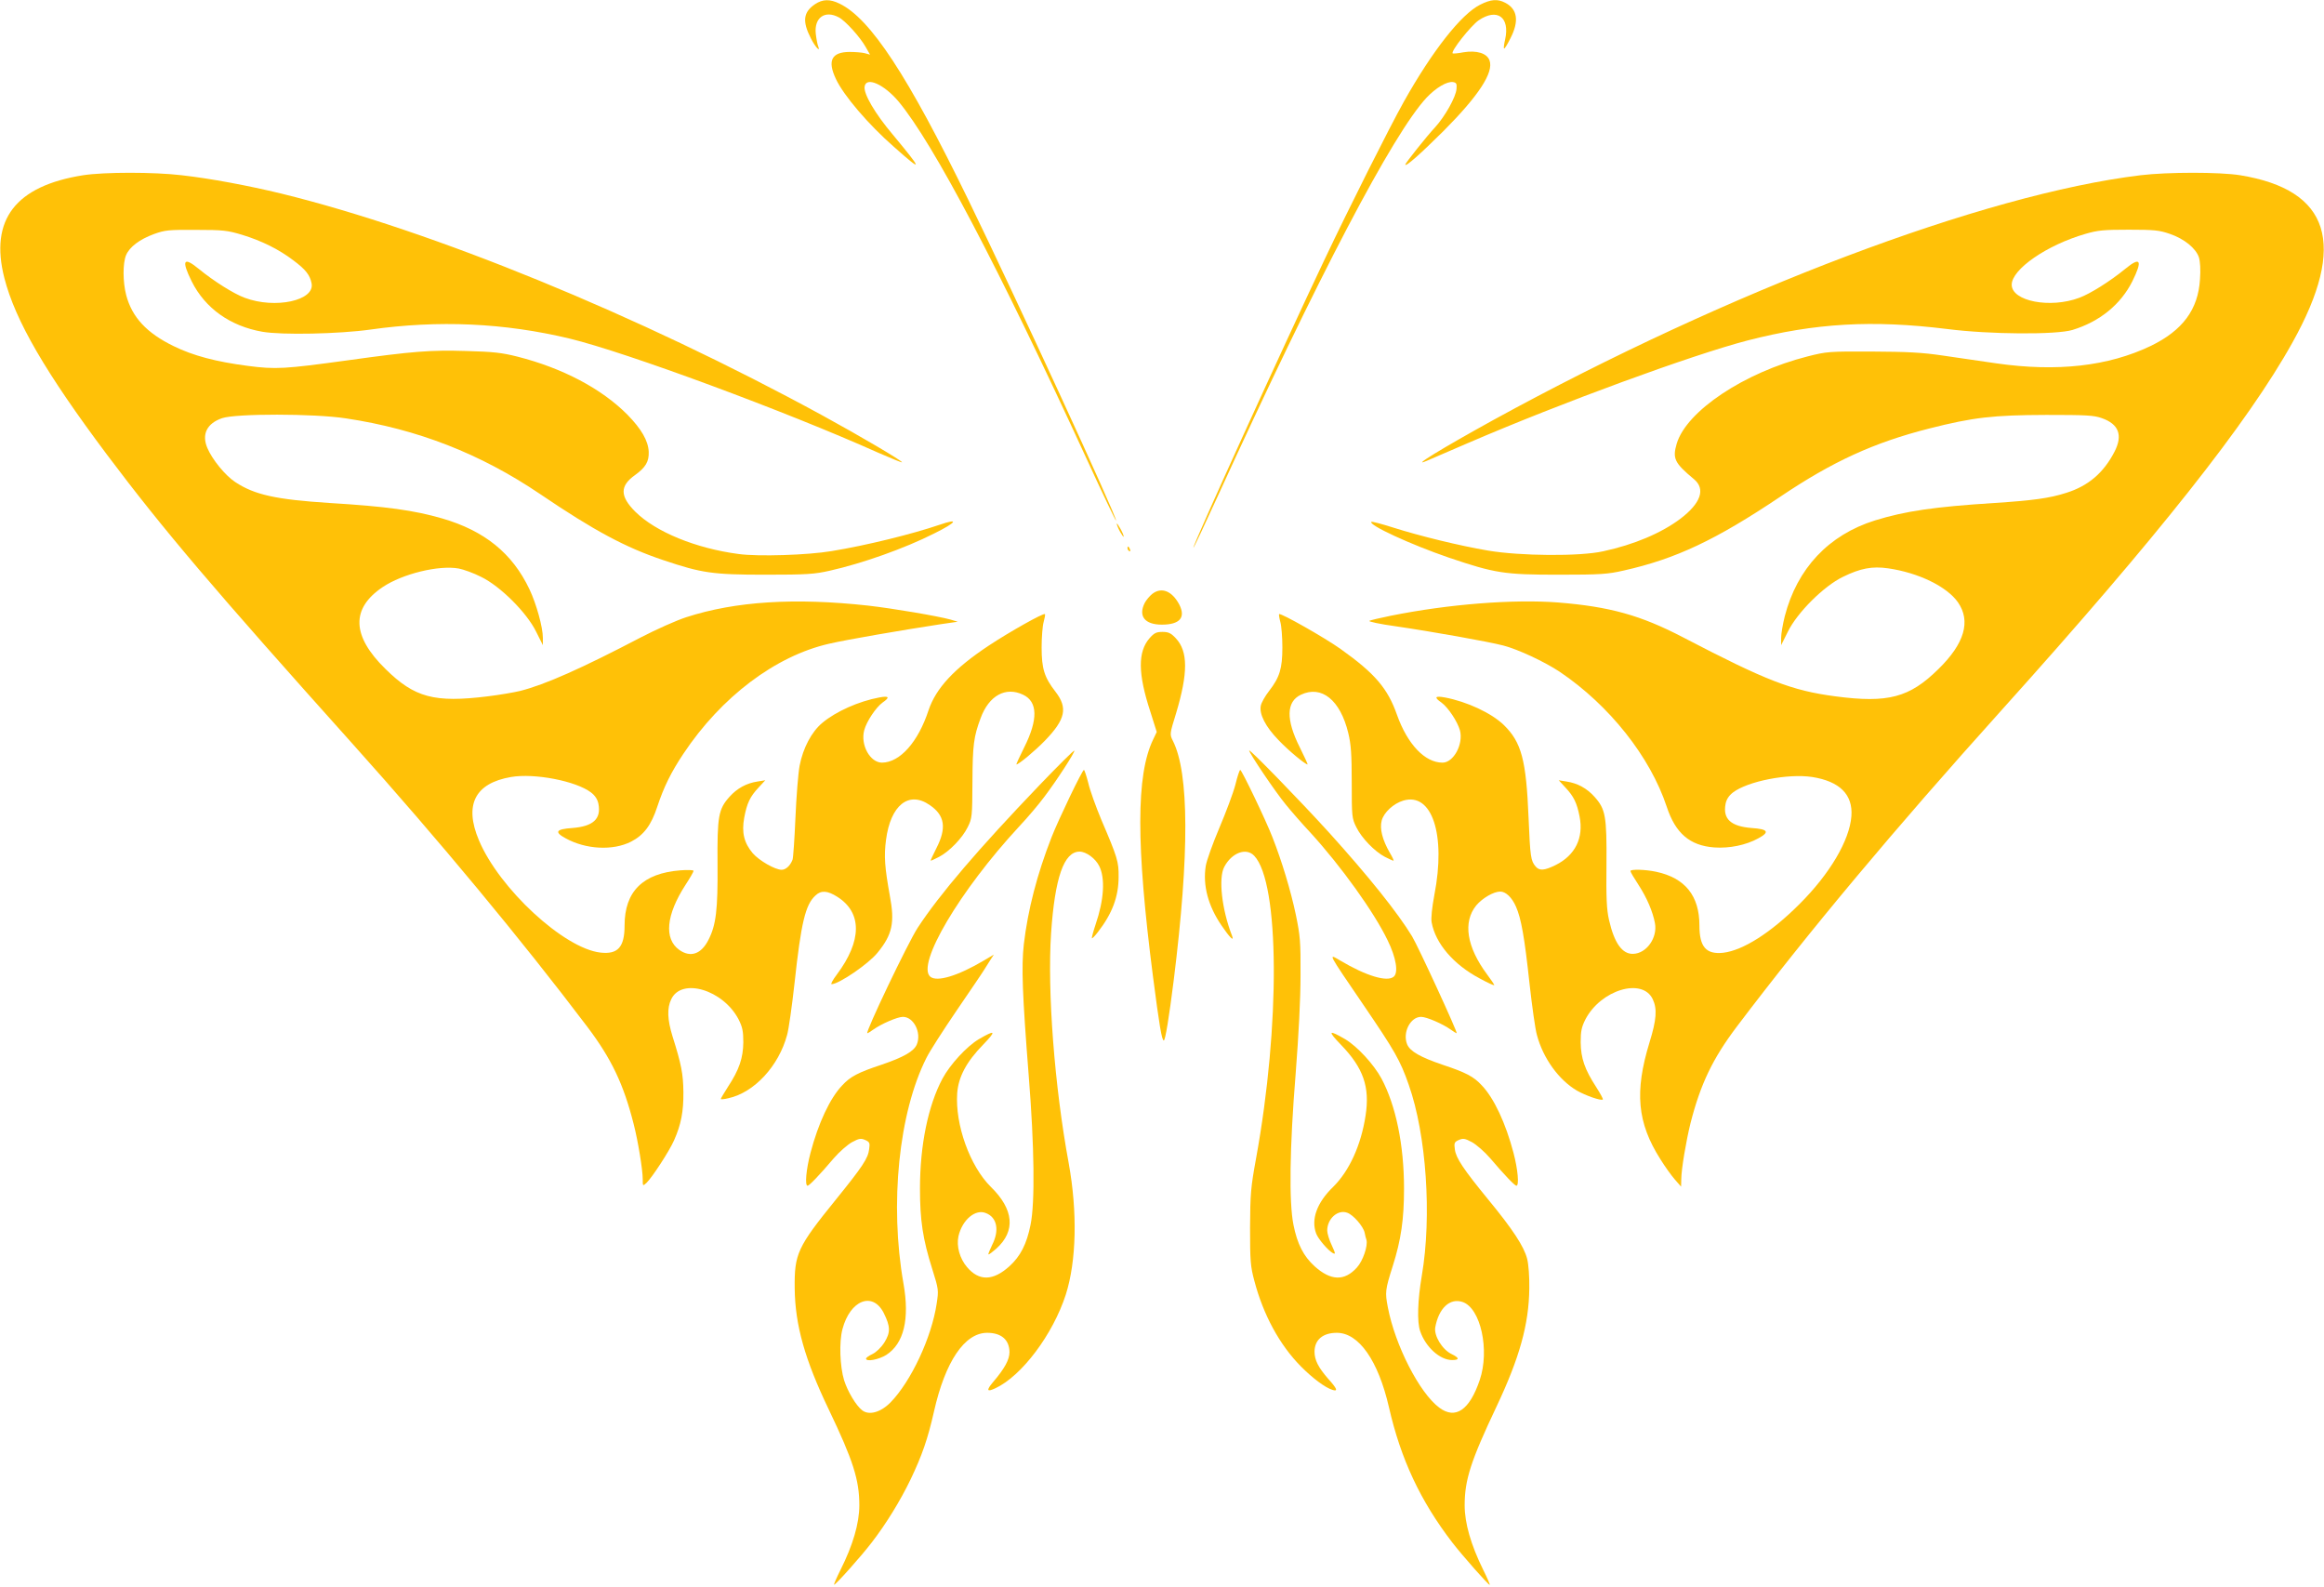 <?xml version="1.0" standalone="no"?>
<!DOCTYPE svg PUBLIC "-//W3C//DTD SVG 20010904//EN"
 "http://www.w3.org/TR/2001/REC-SVG-20010904/DTD/svg10.dtd">
<svg version="1.0" xmlns="http://www.w3.org/2000/svg"
 width="1280pt" height="874pt" viewBox="0 0 1280 874"
 preserveAspectRatio="xMidYMid meet">
<g transform="translate(0,874) scale(0.1,-0.1)"
fill="#ffc107" stroke="none">
<path d="M4489 8717 c-65 -44 -71 -94 -23 -188 24 -48 55 -81 40 -43 -4 10
-10 42 -13 69 -9 88 50 130 126 90 36 -18 119 -110 149 -164 l24 -42 -29 8
c-15 4 -54 7 -85 7 -98 -1 -122 -48 -74 -149 42 -90 178 -250 321 -375 160
-142 159 -132 -8 69 -98 116 -161 224 -155 264 8 57 107 13 187 -82 192 -231
548 -907 1041 -1979 84 -183 155 -331 157 -329 9 10 -554 1234 -814 1767 -333
684 -539 998 -709 1080 -53 26 -93 25 -135 -3z"/>
<path d="M8152 8714 c-104 -52 -263 -254 -420 -534 -81 -145 -300 -581 -438
-872 -228 -480 -728 -1578 -721 -1584 2 -2 61 124 132 279 556 1217 967 2000
1152 2199 52 55 113 91 146 86 18 -3 22 -9 19 -38 -3 -44 -64 -152 -117 -210
-47 -50 -165 -199 -165 -206 0 -16 82 57 211 185 193 194 277 322 253 388 -14
40 -71 57 -144 45 -30 -6 -57 -8 -59 -6 -12 11 100 152 143 182 102 69 173 18
146 -105 -6 -25 -9 -48 -6 -50 3 -3 18 22 35 56 49 95 39 161 -29 196 -42 22
-79 19 -138 -11z"/>
<path d="M458 7775 c-373 -59 -516 -245 -434 -566 60 -235 228 -523 566 -974
312 -415 583 -734 1355 -1595 470 -524 927 -1075 1290 -1555 132 -175 199
-314 255 -535 24 -93 50 -252 50 -304 0 -38 0 -39 20 -21 30 28 127 176 153
236 38 86 52 157 51 264 -1 100 -11 153 -60 308 -28 91 -31 155 -7 204 57 121
286 52 371 -111 21 -42 26 -64 26 -126 -1 -86 -22 -150 -85 -246 -21 -33 -39
-63 -39 -66 0 -3 19 -2 42 4 142 31 277 177 323 348 9 30 27 159 41 285 36
333 60 433 115 483 31 30 66 28 121 -7 137 -87 136 -242 -3 -428 -22 -29 -35
-53 -29 -53 40 0 204 112 253 173 82 100 96 166 68 314 -28 156 -33 218 -21
308 25 191 125 271 240 192 84 -57 95 -126 37 -239 -19 -37 -33 -68 -31 -68 3
0 23 9 46 21 56 29 129 104 158 164 24 48 25 59 26 250 1 203 7 248 45 350 46
125 138 175 234 129 81 -38 83 -137 6 -290 -26 -52 -45 -94 -43 -94 13 0 105
77 158 132 113 117 126 180 57 269 -61 79 -76 126 -76 244 0 55 5 118 11 139
6 22 10 42 7 44 -7 8 -197 -99 -310 -174 -190 -126 -290 -234 -331 -356 -57
-174 -157 -287 -256 -288 -66 0 -120 98 -98 179 13 48 64 125 101 152 42 29
36 38 -18 28 -113 -21 -239 -77 -314 -140 -59 -49 -106 -138 -125 -236 -8 -43
-18 -172 -23 -288 -5 -115 -12 -219 -16 -230 -13 -33 -37 -55 -60 -55 -36 0
-123 50 -159 91 -48 57 -62 114 -47 196 15 80 32 116 80 167 l36 39 -43 -7
c-60 -9 -112 -37 -154 -84 -61 -68 -68 -106 -66 -372 2 -250 -8 -334 -50 -416
-40 -79 -99 -99 -161 -55 -85 61 -72 193 34 357 25 38 45 73 45 78 0 5 -32 6
-72 3 -207 -16 -308 -116 -308 -304 0 -119 -37 -160 -133 -149 -201 23 -557
352 -669 618 -83 196 -22 315 177 349 129 22 357 -22 440 -85 23 -18 36 -38
41 -63 16 -83 -29 -124 -144 -133 -90 -6 -101 -22 -36 -57 111 -61 260 -69
360 -18 70 36 111 91 144 192 36 109 76 190 144 292 209 314 508 539 803 606
99 23 402 75 618 108 l90 13 -40 12 c-69 19 -314 61 -455 77 -401 44 -729 24
-1000 -64 -53 -17 -165 -67 -250 -111 -327 -171 -527 -260 -665 -295 -33 -8
-114 -22 -180 -30 -292 -36 -402 -7 -562 151 -186 182 -191 333 -15 451 109
73 309 122 419 102 26 -5 82 -25 123 -46 105 -51 251 -196 303 -302 l37 -74 0
40 c0 59 -36 188 -74 268 -94 198 -247 322 -481 390 -156 45 -307 66 -620 85
-295 19 -413 45 -519 115 -55 36 -127 124 -154 188 -32 75 -3 135 81 164 75
26 506 26 682 -1 394 -59 740 -194 1070 -417 298 -202 472 -295 679 -364 211
-71 271 -80 561 -80 229 0 271 3 355 22 179 40 413 123 575 205 125 62 140 86
30 48 -150 -51 -404 -114 -595 -145 -131 -22 -404 -31 -512 -16 -236 31 -457
122 -569 233 -85 85 -86 142 -1 202 58 42 77 74 75 128 -3 61 -40 125 -117
204 -143 144 -358 257 -606 320 -87 22 -135 27 -282 31 -196 6 -291 -1 -658
-52 -343 -47 -391 -50 -545 -30 -176 23 -301 56 -409 109 -148 72 -229 159
-261 281 -19 73 -19 175 -1 219 19 46 75 88 154 117 61 22 81 24 232 23 149 0
173 -3 253 -27 108 -33 203 -80 283 -141 67 -50 91 -80 100 -126 20 -95 -200
-143 -368 -80 -60 22 -170 91 -253 159 -85 70 -97 48 -39 -69 74 -148 212
-246 389 -277 108 -19 425 -12 595 12 375 53 737 37 1099 -50 309 -75 1184
-398 1700 -629 69 -30 127 -54 129 -52 5 6 -233 146 -438 258 -1015 554 -2149
1018 -2981 1222 -182 44 -389 83 -549 101 -153 18 -424 18 -542 0z"/>
<path d="M11790 7775 c-865 -105 -2263 -634 -3565 -1348 -283 -156 -463 -266
-365 -224 19 8 121 52 225 97 518 223 1233 485 1540 565 373 96 688 114 1100
63 234 -30 601 -32 690 -5 150 46 265 140 329 267 58 117 46 139 -39 69 -83
-68 -193 -137 -253 -159 -160 -60 -372 -19 -372 72 0 85 194 219 406 280 68
20 102 23 239 23 141 0 168 -3 226 -23 79 -27 143 -79 160 -129 7 -23 10 -68
6 -121 -10 -167 -96 -282 -271 -367 -234 -112 -516 -144 -851 -96 -82 12 -215
31 -295 43 -114 17 -197 21 -390 22 -236 1 -249 0 -355 -27 -347 -88 -666
-300 -720 -480 -24 -82 -13 -106 95 -196 65 -54 38 -132 -75 -218 -104 -78
-253 -142 -425 -179 -129 -29 -458 -26 -635 4 -158 27 -371 79 -523 127 -63
20 -116 34 -119 31 -17 -17 217 -125 427 -197 254 -86 305 -94 605 -94 232 0
271 3 358 23 286 64 507 168 863 407 288 194 516 298 819 375 244 62 353 74
645 75 222 0 262 -2 307 -18 93 -33 116 -94 69 -185 -60 -116 -144 -188 -265
-226 -93 -30 -184 -42 -396 -56 -333 -21 -493 -45 -658 -96 -256 -80 -429
-265 -497 -528 -11 -44 -20 -97 -20 -119 l0 -40 37 74 c52 106 198 251 303
302 96 47 161 60 250 47 166 -24 323 -100 384 -187 72 -104 36 -227 -107 -367
-160 -158 -278 -189 -567 -151 -243 32 -381 86 -840 325 -234 122 -404 169
-688 192 -246 19 -605 -9 -922 -73 -58 -12 -111 -24 -118 -28 -7 -4 58 -18
145 -30 199 -29 508 -84 593 -106 81 -21 227 -89 311 -145 273 -184 498 -468
589 -743 48 -146 127 -214 262 -224 83 -6 175 13 242 50 65 35 54 51 -36 57
-115 9 -160 50 -144 133 5 25 18 45 41 63 82 62 302 105 436 85 152 -24 225
-97 216 -216 -10 -133 -119 -318 -287 -485 -157 -157 -310 -254 -419 -267 -94
-10 -131 32 -131 150 0 164 -79 262 -238 296 -60 13 -142 15 -142 4 0 -5 20
-39 45 -77 46 -71 78 -146 90 -210 15 -80 -46 -167 -120 -169 -60 -2 -104 59
-133 187 -13 57 -16 119 -14 306 2 266 -5 304 -66 372 -42 47 -94 75 -154 84
l-43 7 36 -39 c47 -50 64 -85 79 -161 23 -118 -24 -213 -132 -267 -61 -30 -89
-33 -110 -8 -27 31 -30 54 -39 267 -13 320 -39 417 -136 512 -68 66 -203 129
-325 152 -55 10 -61 1 -19 -28 37 -27 88 -104 102 -153 20 -76 -35 -178 -96
-178 -97 0 -193 101 -251 264 -51 145 -121 227 -309 361 -88 63 -332 201 -340
193 -2 -2 1 -22 7 -44 6 -21 11 -84 11 -139 0 -117 -15 -165 -73 -240 -22 -28
-43 -65 -46 -82 -9 -46 26 -115 98 -189 54 -57 147 -134 160 -134 2 0 -17 42
-43 94 -77 153 -75 252 6 290 114 54 217 -29 261 -211 15 -62 19 -117 19 -273
0 -186 1 -197 25 -245 29 -60 102 -135 158 -164 23 -12 44 -21 47 -21 3 0 -6
20 -21 45 -40 70 -56 131 -44 176 12 45 65 94 119 110 158 47 236 -187 171
-520 -13 -70 -19 -127 -15 -150 21 -117 121 -233 264 -309 44 -24 81 -41 81
-37 0 3 -17 29 -39 58 -113 152 -135 289 -60 381 34 40 95 76 132 76 31 0 65
-33 87 -84 28 -63 47 -169 74 -421 14 -126 32 -255 41 -285 34 -128 120 -247
220 -306 47 -27 135 -58 143 -49 3 2 -14 33 -37 69 -63 97 -84 158 -85 246 0
62 5 84 26 126 85 163 314 232 371 111 25 -53 21 -112 -18 -238 -83 -271 -68
-442 60 -643 24 -39 60 -89 79 -111 l35 -40 1 40 c0 55 27 213 51 310 55 215
122 355 254 530 398 526 865 1084 1460 1745 854 949 1356 1582 1602 2025 301
540 207 839 -289 920 -113 18 -397 18 -548 0z"/>
<path d="M6151 5855 c0 -5 8 -26 19 -45 11 -19 19 -30 19 -25 0 6 -8 26 -19
45 -11 19 -19 31 -19 25z"/>
<path d="M6210 5721 c0 -6 4 -13 10 -16 6 -3 7 1 4 9 -7 18 -14 21 -14 7z"/>
<path d="M6346 5469 c-14 -11 -33 -34 -41 -49 -37 -73 0 -120 94 -120 99 0
133 39 96 111 -40 75 -98 98 -149 58z"/>
<path d="M6332 5226 c-66 -75 -65 -196 4 -406 l35 -111 -20 -42 c-94 -195 -94
-581 -1 -1302 35 -271 49 -355 60 -355 8 0 29 127 55 335 86 692 85 1137 -5
1315 -18 36 -18 37 17 150 67 223 67 343 -1 415 -27 29 -41 35 -74 35 -33 0
-45 -6 -70 -34z"/>
<path d="M5727 4418 c-339 -354 -552 -603 -673 -788 -54 -83 -291 -580 -277
-580 3 0 18 9 33 20 45 32 133 70 163 70 59 0 103 -86 77 -151 -16 -39 -73
-71 -196 -113 -127 -42 -171 -65 -215 -113 -68 -71 -132 -209 -175 -372 -24
-91 -32 -181 -16 -181 9 0 66 59 144 151 31 36 77 76 101 89 39 21 49 22 72
12 25 -11 27 -17 22 -51 -6 -50 -35 -94 -183 -277 -213 -263 -229 -299 -227
-489 2 -202 56 -393 188 -668 134 -280 168 -387 168 -527 0 -99 -36 -221 -103
-354 -22 -44 -38 -81 -36 -83 5 -5 150 157 207 232 81 105 158 231 214 347 64
134 95 224 129 374 62 276 169 434 293 434 78 0 122 -38 123 -106 0 -42 -27
-91 -91 -166 -38 -45 -34 -56 14 -33 145 68 316 296 387 515 59 185 65 455 16
725 -78 422 -118 945 -97 1264 21 309 71 451 157 451 36 0 87 -37 108 -79 34
-67 27 -186 -20 -323 -13 -39 -22 -73 -20 -75 2 -2 17 13 33 34 79 102 114
195 114 304 1 83 -6 106 -95 314 -30 72 -63 163 -72 203 -10 39 -21 72 -24 72
-9 0 -141 -275 -178 -370 -80 -204 -131 -402 -153 -590 -14 -125 -8 -277 27
-725 31 -387 35 -699 10 -820 -21 -106 -56 -174 -117 -229 -90 -81 -167 -82
-233 -4 -40 47 -59 115 -47 170 21 91 94 152 152 127 61 -24 74 -95 34 -174
-13 -27 -23 -51 -21 -53 3 -2 22 13 44 32 107 97 96 216 -31 340 -115 114
-197 342 -185 516 7 90 51 173 143 267 74 77 69 84 -24 30 -67 -40 -158 -139
-200 -217 -79 -148 -124 -366 -124 -605 0 -174 15 -278 68 -445 35 -111 35
-116 24 -189 -28 -187 -141 -428 -254 -544 -54 -55 -118 -73 -156 -44 -34 26
-80 103 -100 166 -23 76 -28 210 -9 281 42 160 166 209 227 90 38 -76 38 -108
4 -163 -18 -28 -45 -54 -66 -64 -19 -9 -35 -20 -35 -25 0 -19 69 -6 111 20 97
62 130 197 95 394 -77 437 -26 941 127 1243 16 33 91 150 166 260 75 110 144
211 152 225 9 14 24 38 34 54 l19 29 -54 -32 c-145 -86 -259 -120 -296 -90
-79 66 162 474 488 826 47 50 110 124 140 165 70 92 171 249 165 254 -3 3 -88
-82 -190 -188z"/>
<path d="M6880 4607 c0 -14 144 -228 202 -298 29 -36 90 -106 136 -155 168
-184 350 -437 425 -593 47 -96 60 -178 33 -200 -36 -30 -151 4 -294 89 -68 40
-73 50 128 -245 171 -251 202 -304 249 -439 97 -275 128 -723 72 -1051 -23
-135 -27 -255 -9 -306 30 -88 109 -159 176 -159 42 0 40 12 -3 33 -51 24 -98
101 -90 147 19 105 80 163 150 140 100 -33 151 -265 95 -430 -56 -166 -134
-219 -223 -152 -109 81 -243 343 -283 552 -16 83 -15 96 27 228 46 145 62 258
62 427 0 239 -45 457 -124 605 -42 78 -133 177 -200 217 -93 54 -98 47 -24
-30 124 -128 161 -233 136 -392 -25 -163 -90 -304 -178 -391 -90 -87 -123
-179 -94 -257 11 -30 66 -94 92 -108 16 -8 15 -3 -6 43 -14 29 -25 66 -25 81
0 66 59 118 111 98 33 -12 87 -74 95 -109 3 -15 7 -33 10 -40 9 -32 -19 -116
-53 -153 -68 -75 -143 -73 -232 7 -61 55 -96 123 -117 229 -25 125 -21 425 12
830 17 220 27 412 27 545 1 185 -2 217 -26 333 -28 133 -77 295 -129 427 -35
91 -169 370 -177 370 -4 0 -16 -37 -27 -82 -12 -46 -52 -152 -88 -237 -36 -85
-70 -179 -75 -210 -17 -107 13 -220 87 -328 44 -65 71 -92 58 -57 -57 146 -76
319 -43 380 41 78 121 108 165 61 140 -148 144 -931 10 -1667 -29 -159 -32
-193 -33 -380 0 -184 2 -214 24 -295 49 -186 139 -352 256 -470 63 -64 134
-117 173 -129 33 -11 27 6 -22 60 -55 63 -76 104 -76 151 1 65 46 103 123 103
121 0 228 -153 287 -410 65 -285 173 -516 349 -745 54 -70 202 -238 206 -233
2 2 -14 39 -36 83 -68 138 -102 257 -102 355 0 140 33 243 176 545 126 267
178 452 180 650 1 63 -4 133 -12 163 -17 67 -79 162 -215 327 -135 165 -177
227 -183 275 -5 35 -3 41 22 52 23 10 33 9 72 -12 24 -13 70 -53 101 -89 78
-92 135 -151 144 -151 16 0 8 90 -16 181 -43 163 -107 301 -175 372 -44 48
-88 71 -215 113 -123 42 -180 74 -196 113 -26 65 18 151 77 151 30 0 118 -38
163 -70 15 -11 30 -20 33 -20 8 0 -212 478 -246 534 -79 130 -240 331 -457
571 -160 176 -439 463 -440 452z"/>
</g>
</svg>
